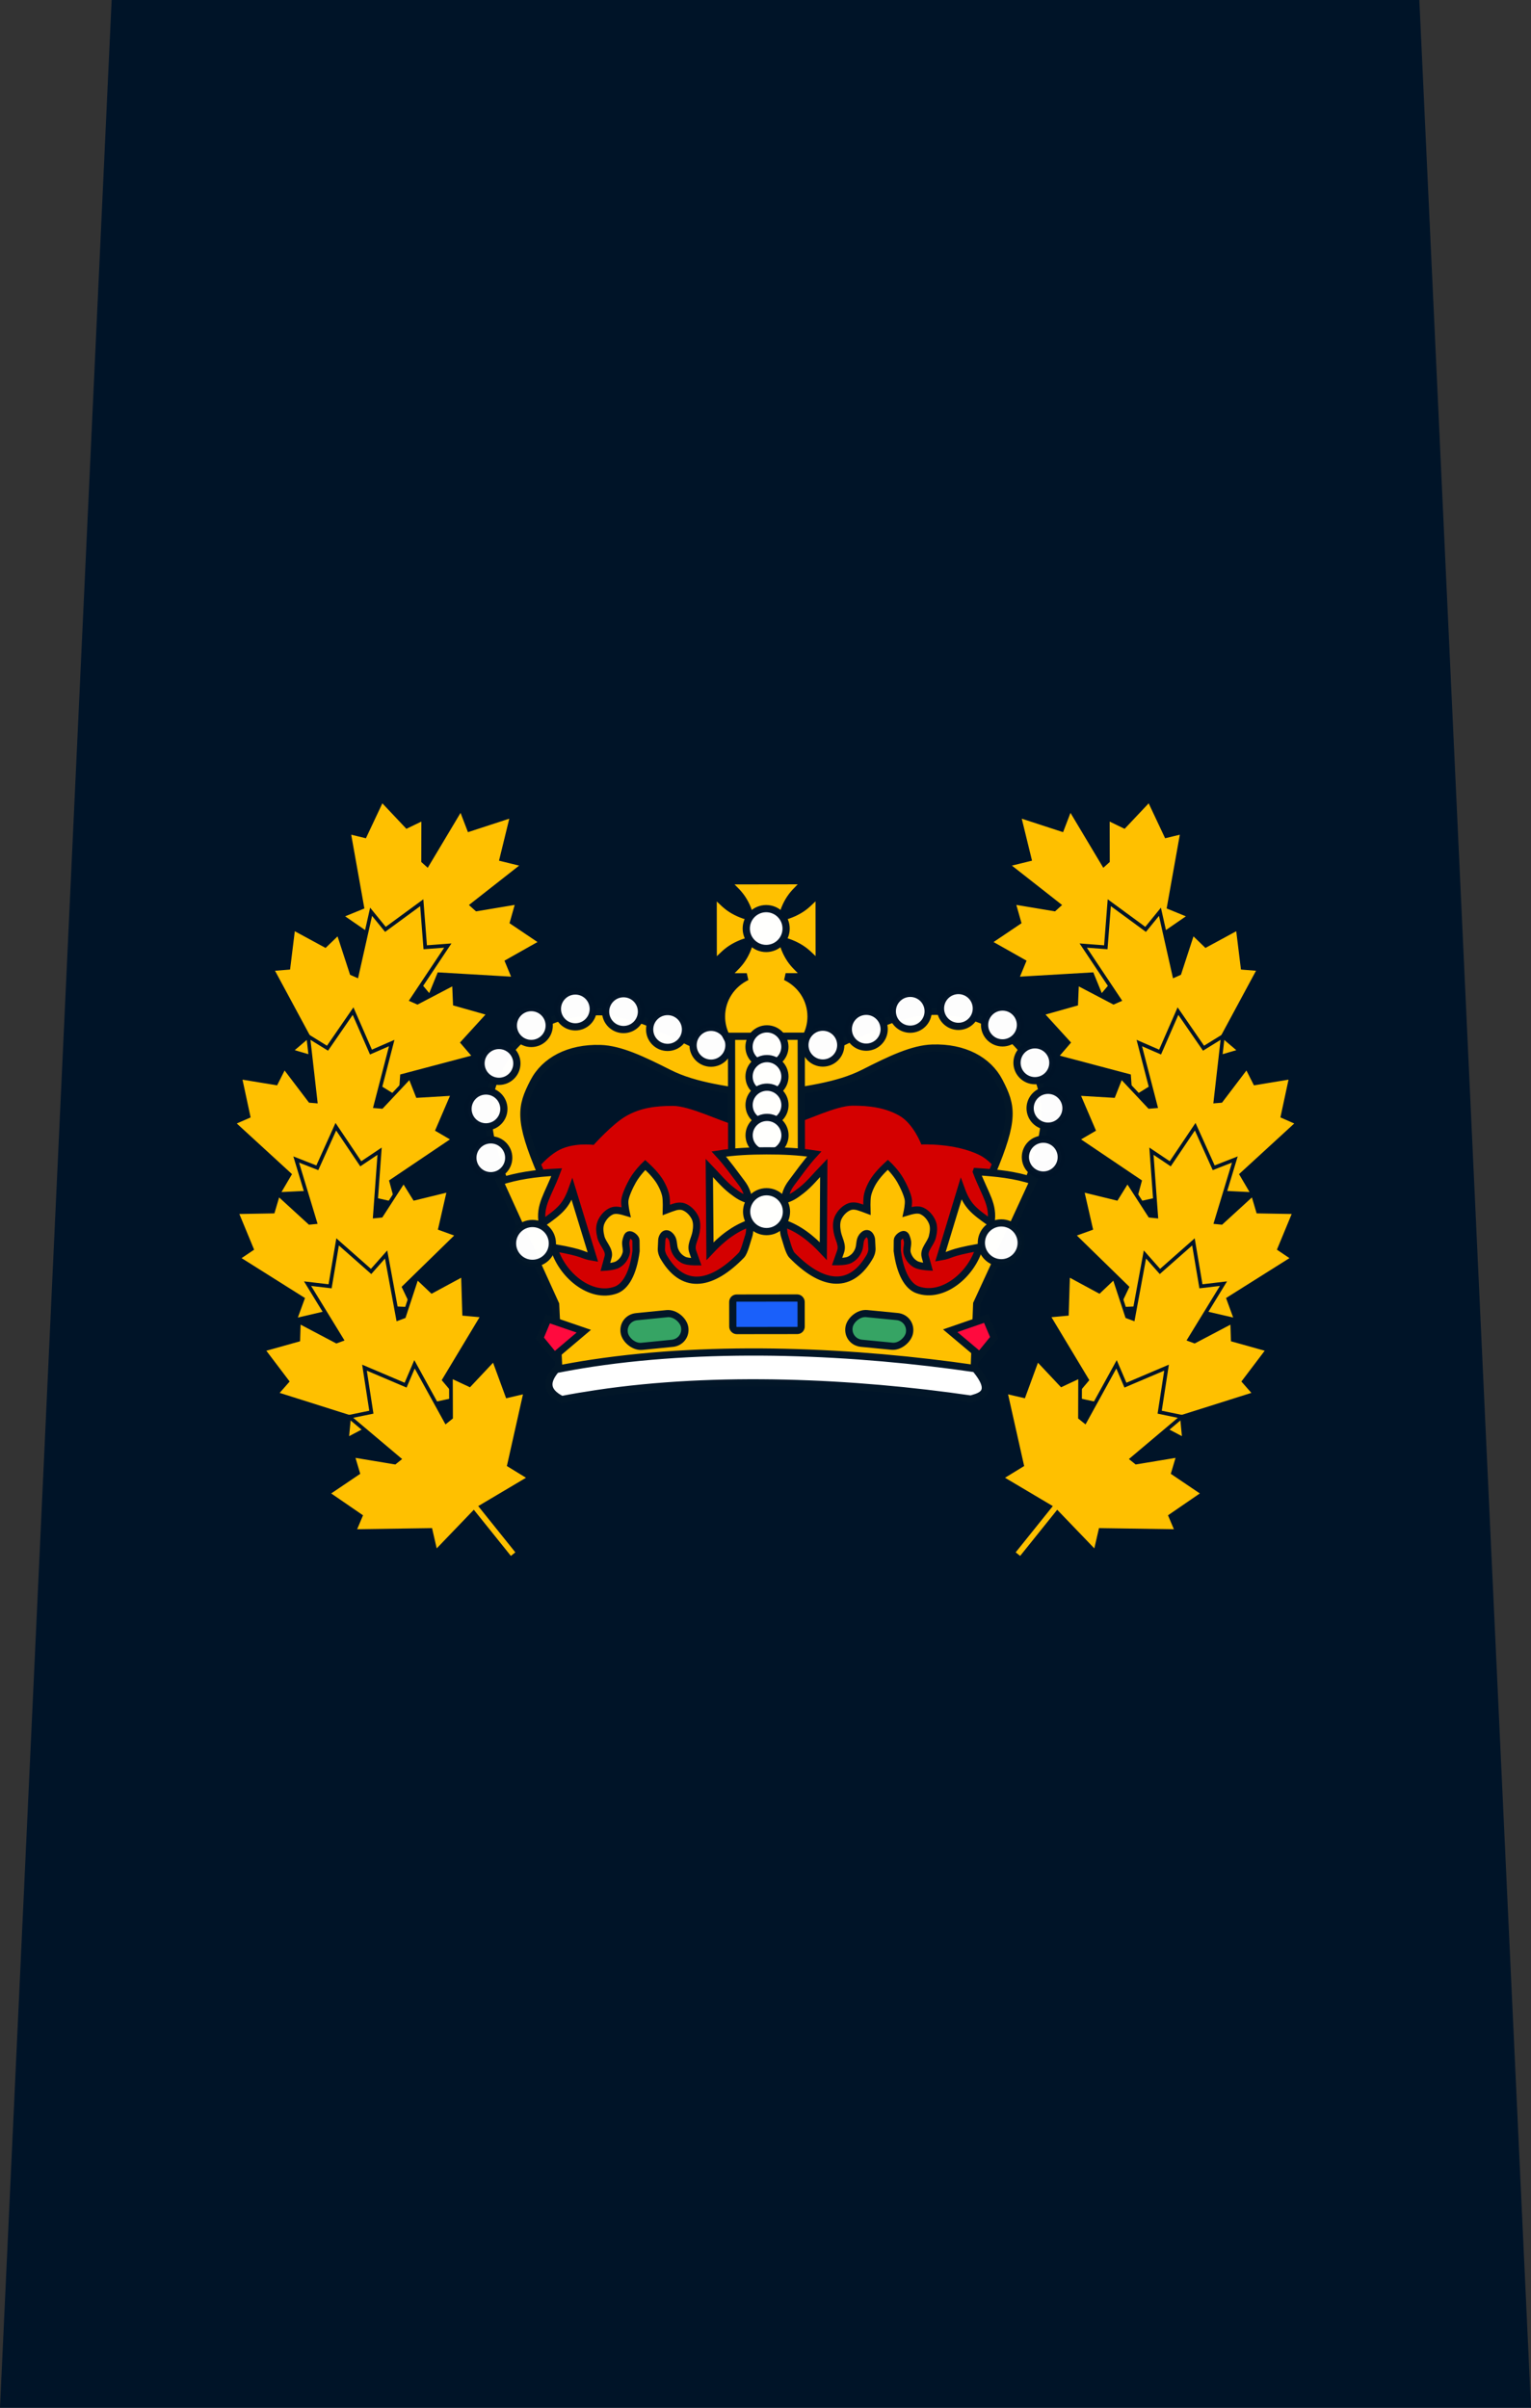 <?xml version="1.0" encoding="UTF-8" standalone="no"?>
<!-- Created with Inkscape (http://www.inkscape.org/) -->

<svg
   xmlns:dc="http://purl.org/dc/elements/1.1/"
   xmlns:cc="http://creativecommons.org/ns#"
   xmlns:rdf="http://www.w3.org/1999/02/22-rdf-syntax-ns#"
   xmlns:svg="http://www.w3.org/2000/svg"
   xmlns="http://www.w3.org/2000/svg"
   xmlns:sodipodi="http://sodipodi.sourceforge.net/DTD/sodipodi-0.dtd"
   xmlns:inkscape="http://www.inkscape.org/namespaces/inkscape"
   width="91.017mm"
   height="143.14mm"
   viewBox="0 0 91.017 143.14"
   version="1.1"
   id="svg22335"
   inkscape:version="0.92.4 (5da689c313, 2019-01-14)"
   sodipodi:docname="RCMP Staff Sergeant Major insignia.svg">
  <rect x="0" y="0" width="91.017" height="143.14" fill="#333333" stroke="none"/>
  <defs
     id="defs22329" />
  <sodipodi:namedview
     id="base"
     pagecolor="#ffffff"
     bordercolor="#666666"
     borderopacity="1.0"
     inkscape:pageopacity="0.0"
     inkscape:pageshadow="2"
     inkscape:zoom="0.7"
     inkscape:cx="-373.06502"
     inkscape:cy="-68.367928"
     inkscape:document-units="mm"
     inkscape:current-layer="layer1"
     showgrid="false"
     inkscape:window-width="2560"
     inkscape:window-height="1377"
     inkscape:window-x="-8"
     inkscape:window-y="-8"
     inkscape:window-maximized="1" />
  <g
     inkscape:label="Layer 1"
     inkscape:groupmode="layer"
     id="layer1"
     style="opacity:1"
     transform="translate(199.529,-303.965)">
    <g
       id="g23578">
      <path
         sodipodi:nodetypes="ccccc"
         inkscape:connector-curvature="0"
         id="path19077-9"
         d="m -199.529,447.105 h 91.017 l -6.638,-143.14 h -77.742 z"
         style="fill:#001428;fill-opacity:1;stroke:#000000;stroke-width:0;stroke-linecap:butt;stroke-linejoin:miter;stroke-miterlimit:4;stroke-dasharray:none;stroke-opacity:1" />
      <g
         transform="translate(8.28)"
         id="g23517">
        <g
           style="opacity:1"
           id="g18493-1"
           transform="matrix(1.62,0,0,1.62,386.01,288.166)">
          <path
             style="fill:#d40000;stroke:#021628;stroke-width:0;stroke-miterlimit:4;stroke-dasharray:none;stroke-opacity:1"
             inkscape:connector-curvature="0"
             d="m -331.874,59.166 0.584,-1.734 0.236,-0.718 0.587,-0.37 0.593,-1.368 0.28,-0.358 0.042,-1.26 c 0,0 -0.412,-0.893 -1.048,-1.213 -0.91,-0.458 -2.144,-0.393 -2.144,-0.393 0,0 -0.286,-0.763 -0.809,-1.059 -0.523,-0.296 -1.104,-0.367 -1.714,-0.366 -0.609,7.51e-4 -1.703,0.554 -2.294,0.716 -0.307,0.085 -1.002,0.37 -1.002,0.37 0,0 -0.695,-0.283 -1.002,-0.367 -0.592,-0.161 -1.686,-0.711 -2.296,-0.711 -0.609,7.51e-4 -1.171,0.062 -1.713,0.371 -0.504,0.287 -1.195,1.061 -1.195,1.061 0,0 -0.792,-0.108 -1.348,0.232 -0.694,0.423 -1.182,1.313 -1.182,1.313 l 0.05,1.376 0.11,0.526 0.449,0.521 0.586,1.053 0.42,1.039 0.45,1.356 13.359,-0.016 z"
             id="path8936-7" />
          <path
             inkscape:connector-curvature="0"
             d="m -338.428,49.972 c 1.408,-0.231 2.591,-0.349 3.573,-0.848 0.982,-0.499 1.796,-0.887 2.515,-0.91 1.157,-0.037 2.046,0.437 2.454,1.22 0.477,0.915 0.567,1.39 -0.27,3.374 l 1.238,0.519 c 0.921,-2.182 0.876,-3.266 0.226,-4.512 -0.678,-1.3 -2.123,-2 -3.692,-1.949 -1.131,0.036 -2.102,0.552 -3.084,1.051 -0.932,0.473 -1.88,0.496 -2.965,0.706 -1.083,-0.208 -2.029,-0.229 -2.96,-0.699 -0.983,-0.496 -1.955,-1.01 -3.087,-1.043 -0.098,-0.003 -0.198,-0.003 -0.295,3.63e-4 -1.454,0.044 -2.76,0.738 -3.392,1.958 -0.647,1.248 -0.696,2.331 0.23,4.512 l 1.243,-0.522 c -0.842,-1.982 -0.753,-2.457 -0.278,-3.373 0.406,-0.784 1.294,-1.26 2.451,-1.226 0.719,0.021 1.534,0.407 2.517,0.904 0.983,0.496 2.166,0.611 3.575,0.839 z"
             style="color:#000000;text-indent:0;text-transform:none;fill:#ffc000;fill-opacity:1;stroke:#021628;stroke-width:0.265;stroke-opacity:1"
             id="path8938-0" />
          <g
             transform="matrix(0.225,-2.7694649e-4,2.7694649e-4,0.225,-386.901,-96.489)"
             id="g8982-1"
             style="fill:#ffffff;stroke:#001428;stroke-width:1.452;stroke-opacity:1">
            <g
               style="stroke:#001428;stroke-opacity:1"
               id="g8962-6"
               transform="translate(0,-0.056)">
              <path
                 id="path8946-9"
                 d="m 40.92,198.75 c 0,1.994 -1.617,3.611 -3.611,3.611 -1.994,0 -3.611,-1.617 -3.611,-3.611 0,-1.994 1.617,-3.611 3.611,-3.611 1.994,0 3.611,1.617 3.611,3.611 z"
                 transform="matrix(0.81,0,0,0.81,139.44,500.29)"
                 inkscape:connector-curvature="0"
                 style="opacity:0.99;stroke:#001428;stroke-opacity:1" />
              <path
                 id="path8948-6"
                 d="m 40.92,198.75 c 0,1.994 -1.617,3.611 -3.611,3.611 -1.994,0 -3.611,-1.617 -3.611,-3.611 0,-1.994 1.617,-3.611 3.611,-3.611 1.994,0 3.611,1.617 3.611,3.611 z"
                 transform="matrix(0.81,0,0,0.81,138.66,492.32)"
                 inkscape:connector-curvature="0"
                 style="opacity:0.99;stroke:#001428;stroke-opacity:1" />
              <path
                 id="path8950-6"
                 d="m 40.92,198.75 c 0,1.994 -1.617,3.611 -3.611,3.611 -1.994,0 -3.611,-1.617 -3.611,-3.611 0,-1.994 1.617,-3.611 3.611,-3.611 1.994,0 3.611,1.617 3.611,3.611 z"
                 transform="matrix(0.81,0,0,0.81,140.79,484.9)"
                 inkscape:connector-curvature="0"
                 style="opacity:0.99;stroke:#001428;stroke-opacity:1" />
              <path
                 id="path8952-2"
                 d="m 40.92,198.75 c 0,1.994 -1.617,3.611 -3.611,3.611 -1.994,0 -3.611,-1.617 -3.611,-3.611 0,-1.994 1.617,-3.611 3.611,-3.611 1.994,0 3.611,1.617 3.611,3.611 z"
                 transform="matrix(0.81,0,0,0.81,146.07,478.73)"
                 inkscape:connector-curvature="0"
                 style="opacity:0.99;stroke:#001428;stroke-opacity:1" />
              <path
                 id="path8954-6"
                 d="m 40.92,198.75 c 0,1.994 -1.617,3.611 -3.611,3.611 -1.994,0 -3.611,-1.617 -3.611,-3.611 0,-1.994 1.617,-3.611 3.611,-3.611 1.994,0 3.611,1.617 3.611,3.611 z"
                 transform="matrix(0.81,0,0,0.81,153.26,476.03)"
                 inkscape:connector-curvature="0"
                 style="opacity:0.99;stroke:#001428;stroke-opacity:1" />
              <path
                 id="path8956-7"
                 d="m 40.92,198.75 c 0,1.994 -1.617,3.611 -3.611,3.611 -1.994,0 -3.611,-1.617 -3.611,-3.611 0,-1.994 1.617,-3.611 3.611,-3.611 1.994,0 3.611,1.617 3.611,3.611 z"
                 transform="matrix(0.81,0,0,0.81,161.12,476.48)"
                 inkscape:connector-curvature="0"
                 style="opacity:0.99;stroke:#001428;stroke-opacity:1" />
              <path
                 id="path8958-9"
                 d="m 40.92,198.75 c 0,1.994 -1.617,3.611 -3.611,3.611 -1.994,0 -3.611,-1.617 -3.611,-3.611 0,-1.994 1.617,-3.611 3.611,-3.611 1.994,0 3.611,1.617 3.611,3.611 z"
                 transform="matrix(0.81,0,0,0.81,168.3,479.4)"
                 inkscape:connector-curvature="0"
                 style="opacity:0.99;stroke:#001428;stroke-opacity:1" />
              <path
                 id="path8960-9"
                 d="m 40.92,198.75 c 0,1.994 -1.617,3.611 -3.611,3.611 -1.994,0 -3.611,-1.617 -3.611,-3.611 0,-1.994 1.617,-3.611 3.611,-3.611 1.994,0 3.611,1.617 3.611,3.611 z"
                 transform="matrix(0.81,0,0,0.81,175.38,481.98)"
                 inkscape:connector-curvature="0"
                 style="opacity:0.99;stroke:#001428;stroke-opacity:1" />
            </g>
            <g
               style="stroke:#001428;stroke-opacity:1"
               id="g8980-0"
               transform="matrix(-1,0,0,1,429.44,-0.056)">
              <path
                 id="path8964-3"
                 d="m 40.92,198.75 c 0,1.994 -1.617,3.611 -3.611,3.611 -1.994,0 -3.611,-1.617 -3.611,-3.611 0,-1.994 1.617,-3.611 3.611,-3.611 1.994,0 3.611,1.617 3.611,3.611 z"
                 transform="matrix(0.81,0,0,0.81,139.44,500.29)"
                 inkscape:connector-curvature="0"
                 style="opacity:0.99;stroke:#001428;stroke-opacity:1" />
              <path
                 id="path8966-9"
                 d="m 40.92,198.75 c 0,1.994 -1.617,3.611 -3.611,3.611 -1.994,0 -3.611,-1.617 -3.611,-3.611 0,-1.994 1.617,-3.611 3.611,-3.611 1.994,0 3.611,1.617 3.611,3.611 z"
                 transform="matrix(0.81,0,0,0.81,138.66,492.32)"
                 inkscape:connector-curvature="0"
                 style="opacity:0.99;stroke:#001428;stroke-opacity:1" />
              <path
                 id="path8968-1"
                 d="m 40.92,198.75 c 0,1.994 -1.617,3.611 -3.611,3.611 -1.994,0 -3.611,-1.617 -3.611,-3.611 0,-1.994 1.617,-3.611 3.611,-3.611 1.994,0 3.611,1.617 3.611,3.611 z"
                 transform="matrix(0.81,0,0,0.81,140.79,484.9)"
                 inkscape:connector-curvature="0"
                 style="opacity:0.99;stroke:#001428;stroke-opacity:1" />
              <path
                 id="path8970-8"
                 d="m 40.92,198.75 c 0,1.994 -1.617,3.611 -3.611,3.611 -1.994,0 -3.611,-1.617 -3.611,-3.611 0,-1.994 1.617,-3.611 3.611,-3.611 1.994,0 3.611,1.617 3.611,3.611 z"
                 transform="matrix(0.81,0,0,0.81,146.07,478.73)"
                 inkscape:connector-curvature="0"
                 style="opacity:0.99;stroke:#001428;stroke-opacity:1" />
              <path
                 id="path8972-0"
                 d="m 40.92,198.75 c 0,1.994 -1.617,3.611 -3.611,3.611 -1.994,0 -3.611,-1.617 -3.611,-3.611 0,-1.994 1.617,-3.611 3.611,-3.611 1.994,0 3.611,1.617 3.611,3.611 z"
                 transform="matrix(0.81,0,0,0.81,153.26,476.03)"
                 inkscape:connector-curvature="0"
                 style="opacity:0.99;stroke:#001428;stroke-opacity:1" />
              <path
                 id="path8974-6"
                 d="m 40.92,198.75 c 0,1.994 -1.617,3.611 -3.611,3.611 -1.994,0 -3.611,-1.617 -3.611,-3.611 0,-1.994 1.617,-3.611 3.611,-3.611 1.994,0 3.611,1.617 3.611,3.611 z"
                 transform="matrix(0.81,0,0,0.81,161.12,476.48)"
                 inkscape:connector-curvature="0"
                 style="opacity:0.99;stroke:#001428;stroke-opacity:1" />
              <path
                 id="path8976-4"
                 d="m 40.92,198.75 c 0,1.994 -1.617,3.611 -3.611,3.611 -1.994,0 -3.611,-1.617 -3.611,-3.611 0,-1.994 1.617,-3.611 3.611,-3.611 1.994,0 3.611,1.617 3.611,3.611 z"
                 transform="matrix(0.81,0,0,0.81,168.3,479.4)"
                 inkscape:connector-curvature="0"
                 style="opacity:0.99;stroke:#001428;stroke-opacity:1" />
              <path
                 id="path8978-0"
                 d="m 40.92,198.75 c 0,1.994 -1.617,3.611 -3.611,3.611 -1.994,0 -3.611,-1.617 -3.611,-3.611 0,-1.994 1.617,-3.611 3.611,-3.611 1.994,0 3.611,1.617 3.611,3.611 z"
                 transform="matrix(0.81,0,0,0.81,175.38,481.98)"
                 inkscape:connector-curvature="0"
                 style="opacity:0.99;stroke:#001428;stroke-opacity:1" />
            </g>
          </g>
          <path
             style="fill:#ffc000;fill-opacity:1;stroke:#001428;stroke-width:0.265;stroke-opacity:1"
             inkscape:connector-curvature="0"
             d="m -339.901,42.075 c 0.163,0.203 0.358,0.353 0.515,0.559 0.166,0.217 0.292,0.489 0.357,0.766 -0.288,-0.07 -0.566,-0.193 -0.786,-0.356 -0.21,-0.155 -0.363,-0.346 -0.569,-0.506 l 0.003,2.599 c 0.206,-0.161 0.358,-0.352 0.568,-0.508 0.22,-0.163 0.497,-0.289 0.785,-0.36 -0.065,0.277 -0.19,0.552 -0.356,0.769 -0.157,0.207 -0.352,0.358 -0.514,0.561 l 0.748,-9.21e-4 c -0.55,0.263 -0.929,0.817 -0.928,1.459 10e-4,0.895 0.737,1.621 1.645,1.62 0.908,-0.001 1.642,-0.729 1.641,-1.624 -7.9e-4,-0.643 -0.381,-1.196 -0.932,-1.457 l 0.748,-9.21e-4 c -0.163,-0.203 -0.358,-0.353 -0.515,-0.559 -0.166,-0.217 -0.292,-0.492 -0.357,-0.768 0.288,0.07 0.566,0.196 0.786,0.358 0.21,0.155 0.363,0.346 0.569,0.506 l -0.003,-2.599 c -0.206,0.161 -0.358,0.352 -0.568,0.508 -0.22,0.163 -0.497,0.287 -0.785,0.358 0.065,-0.277 0.19,-0.55 0.356,-0.767 0.157,-0.207 0.352,-0.358 0.514,-0.561 l -2.922,0.004 z"
             id="path8984-3" />
          <path
             id="path8992-5"
             d="m -337.707,43.826 c 5e-4,0.404 -0.326,0.731 -0.73,0.732 -0.404,4.97e-4 -0.731,-0.326 -0.732,-0.73 -5e-4,-0.404 0.326,-0.731 0.73,-0.732 0.404,-4.97e-4 0.731,0.326 0.732,0.73 z"
             inkscape:connector-curvature="0"
             style="opacity:0.99;fill:#ffffff;stroke:#001428;stroke-width:0.265;stroke-opacity:1" />
          <path
             id="path8996-6"
             d="m -339.71,47.781 2.558,-0.003 0.006,4.495 -2.558,0.003 z"
             inkscape:connector-curvature="0"
             style="fill:#ffc000;fill-opacity:1;stroke:#021628;stroke-width:0.265;stroke-opacity:1" />
          <g
             id="g9016-4"
             transform="matrix(0.225,-2.7694649e-4,2.7694649e-4,0.225,-386.905,-96.489)"
             style="fill:#ffffff;stroke:#001428;stroke-width:1.452;stroke-opacity:1">
            <path
               id="path9008-3"
               d="m 40.92,198.75 c 0,1.994 -1.617,3.611 -3.611,3.611 -1.994,0 -3.611,-1.617 -3.611,-3.611 0,-1.994 1.617,-3.611 3.611,-3.611 1.994,0 3.611,1.617 3.611,3.611 z"
               transform="matrix(0.81,0,0,0.81,184.52,482.19)"
               inkscape:connector-curvature="0"
               style="opacity:0.99;stroke:#001428;stroke-opacity:1" />
            <path
               id="path9010-7"
               d="m 40.92,198.75 c 0,1.994 -1.617,3.611 -3.611,3.611 -1.994,0 -3.611,-1.617 -3.611,-3.611 0,-1.994 1.617,-3.611 3.611,-3.611 1.994,0 3.611,1.617 3.611,3.611 z"
               transform="matrix(0.81,0,0,0.81,184.52,487.04)"
               inkscape:connector-curvature="0"
               style="opacity:0.99;stroke:#001428;stroke-opacity:1" />
            <path
               id="path9012-3"
               d="m 40.92,198.75 c 0,1.994 -1.617,3.611 -3.611,3.611 -1.994,0 -3.611,-1.617 -3.611,-3.611 0,-1.994 1.617,-3.611 3.611,-3.611 1.994,0 3.611,1.617 3.611,3.611 z"
               transform="matrix(0.81,0,0,0.81,184.52,491.7)"
               inkscape:connector-curvature="0"
               style="opacity:0.99;stroke:#001428;stroke-opacity:1" />
            <path
               id="path9014-9"
               d="m 40.92,198.75 c 0,1.994 -1.617,3.611 -3.611,3.611 -1.994,0 -3.611,-1.617 -3.611,-3.611 0,-1.994 1.617,-3.611 3.611,-3.611 1.994,0 3.611,1.617 3.611,3.611 z"
               transform="matrix(0.81,0,0,0.81,184.52,496.63)"
               inkscape:connector-curvature="0"
               style="opacity:0.99;stroke:#001428;stroke-opacity:1" />
          </g>
          <path
             id="path9018-8"
             d="m -330.724,52.752 c 0.318,0.842 0.648,1.206 0.533,1.884 -0.656,-0.462 -0.869,-0.635 -1.095,-1.259 l -0.759,2.499 c 0.462,-0.077 0.216,-0.137 1.431,-0.355 -0.27,0.989 -1.335,1.895 -2.268,1.563 -0.351,-0.125 -0.636,-0.592 -0.746,-1.428 9.7e-4,-0.131 0.002,-0.263 0.004,-0.394 7.9e-4,-0.084 0.141,-0.204 0.23,-0.206 0.086,-0.001 0.109,0.129 0.132,0.207 0.046,0.155 -0.046,0.328 6e-4,0.483 0.051,0.171 0.148,0.306 0.308,0.4 0.133,0.078 0.455,0.096 0.455,0.096 l -0.103,-0.373 c -0.073,-0.263 0.198,-0.467 0.263,-0.732 0.042,-0.17 0.065,-0.361 -6.4e-4,-0.525 -0.071,-0.177 -0.213,-0.349 -0.396,-0.428 -0.067,-0.029 -0.147,-0.032 -0.22,-0.027 -0.103,0.007 -0.308,0.069 -0.308,0.069 0,0 0.058,-0.267 0.043,-0.428 -0.018,-0.196 -0.195,-0.558 -0.294,-0.731 -0.165,-0.287 -0.427,-0.546 -0.457,-0.573 -0.029,0.027 -0.312,0.276 -0.497,0.552 -0.112,0.166 -0.226,0.406 -0.258,0.601 -0.026,0.16 -0.016,0.499 -0.016,0.499 0,0 -0.302,-0.116 -0.405,-0.13 -0.073,-0.01 -0.153,-0.011 -0.221,0.013 -0.188,0.066 -0.343,0.229 -0.426,0.402 -0.077,0.159 -0.068,0.351 -0.038,0.523 0.046,0.268 0.213,0.476 0.122,0.733 l -0.129,0.365 c 0,0 0.322,0.003 0.46,-0.067 0.166,-0.084 0.273,-0.212 0.336,-0.38 0.057,-0.152 0.024,-0.338 0.123,-0.468 0.044,-0.058 0.106,-0.122 0.191,-0.115 0.089,0.007 0.152,0.144 0.156,0.229 l 0.016,0.325 c 0.005,0.109 -0.048,0.252 -0.11,0.341 -0.736,1.223 -1.791,0.958 -2.824,-0.101 -0.118,-0.12 -0.212,-0.539 -0.268,-0.693 -0.064,-0.177 -0.042,-0.484 -0.042,-0.484 0.289,0.103 0.541,0.241 0.767,0.403 0.256,0.183 0.481,0.395 0.692,0.62 l 0.017,-3.056 c -0.301,0.313 -0.519,0.594 -0.82,0.829 -0.253,0.199 -0.383,0.274 -0.637,0.352 0.072,-0.246 0.096,-0.395 0.283,-0.641 0.259,-0.341 0.511,-0.708 0.824,-1.049 -0.578,-0.09 -1.155,-0.114 -1.751,-0.113 -0.596,7.33e-4 -1.173,0.026 -1.751,0.117 0.314,0.34 0.567,0.706 0.827,1.047 0.187,0.246 0.212,0.395 0.285,0.64 -0.254,-0.077 -0.384,-0.153 -0.638,-0.351 -0.301,-0.235 -0.521,-0.515 -0.822,-0.827 l 0.024,3.056 c 0.211,-0.225 0.435,-0.439 0.691,-0.622 0.226,-0.162 0.477,-0.301 0.766,-0.405 0,0 0.024,0.306 -0.041,0.484 -0.056,0.154 -0.149,0.573 -0.266,0.693 -1.031,1.061 -2.085,1.33 -2.824,0.108 -0.062,-0.088 -0.115,-0.231 -0.11,-0.341 l 0.015,-0.325 c 0.004,-0.084 0.066,-0.222 0.156,-0.229 0.085,-0.007 0.147,0.057 0.191,0.115 0.1,0.131 0.067,0.316 0.124,0.468 0.063,0.167 0.171,0.295 0.337,0.379 0.139,0.069 0.461,0.066 0.461,0.066 l -0.13,-0.365 c -0.092,-0.257 0.075,-0.465 0.12,-0.734 0.029,-0.173 0.038,-0.364 -0.039,-0.523 -0.084,-0.172 -0.239,-0.335 -0.427,-0.401 -0.069,-0.024 -0.149,-0.023 -0.221,-0.013 -0.103,0.014 -0.404,0.131 -0.404,0.131 0,0 0.009,-0.339 -0.018,-0.499 -0.033,-0.194 -0.147,-0.434 -0.259,-0.6 -0.186,-0.276 -0.47,-0.524 -0.499,-0.551 -0.03,0.028 -0.291,0.287 -0.456,0.574 -0.099,0.173 -0.275,0.536 -0.292,0.732 -0.015,0.162 0.044,0.428 0.044,0.428 0,0 -0.204,-0.062 -0.308,-0.069 -0.073,-0.005 -0.153,-9.36e-4 -0.22,0.028 -0.183,0.079 -0.325,0.251 -0.395,0.428 -0.065,0.164 -0.042,0.354 6.4e-4,0.525 0.066,0.265 0.337,0.468 0.265,0.731 l -0.102,0.373 c 0,0 0.321,-0.019 0.454,-0.097 0.16,-0.094 0.257,-0.23 0.307,-0.401 0.046,-0.155 -0.046,-0.328 -6e-4,-0.483 0.023,-0.078 0.046,-0.208 0.132,-0.207 0.09,0.001 0.23,0.12 0.231,0.205 0.002,0.131 0.003,0.263 0.004,0.394 -0.108,0.836 -0.392,1.304 -0.743,1.43 -0.932,0.335 -1.999,-0.569 -2.272,-1.558 1.215,0.215 0.969,0.276 1.432,0.352 l -0.765,-2.497 c -0.225,0.625 -0.437,0.798 -1.092,1.262 -0.117,-0.678 0.211,-1.042 0.528,-1.885 -0.78,0.036 -1.484,0.144 -2.087,0.346 l 2.047,4.502 0.143,2.94 c 4.771,-0.944 10.44,-0.72 15.198,-0.026 l 0.112,-2.934 2.078,-4.507 c -0.674,-0.229 -1.382,-0.296 -2.088,-0.341 z"
             inkscape:connector-curvature="0"
             style="fill:#ffc000;fill-opacity:1;stroke:#021628;stroke-width:0.265;stroke-opacity:1" />
          <g
             transform="matrix(0.225,-2.7694649e-4,2.7694649e-4,0.225,-361.39,-74.182)"
             id="g9042-4"
             style="stroke:#021628;stroke-width:1.176;stroke-opacity:1">
            <g
               style="stroke:#021628;stroke-opacity:1"
               id="g9036-7">
              <rect
                 style="fill:#1a60fa;stroke:#021628;stroke-width:1.176;stroke-opacity:1"
                 x="95.838"
                 y="584.87"
                 width="11.147"
                 height="5.298"
                 ry="0.629"
                 id="rect9030-9" />
              <rect
                 style="fill:#36a464;stroke:#021628;stroke-width:1.178;stroke-opacity:1"
                 transform="matrix(0.995,-0.098,0.174,0.985,0,0)"
                 x="-25.864"
                 y="594.51"
                 width="9.894"
                 height="4.913"
                 ry="2.456"
                 id="rect9032-5" />
              <rect
                 style="fill:#36a464;stroke:#021628;stroke-width:1.178;stroke-opacity:1"
                 transform="matrix(-0.995,-0.098,-0.174,0.985,0,0)"
                 x="-226.19"
                 y="574.61"
                 width="9.894"
                 height="4.913"
                 ry="2.456"
                 id="rect9034-7" />
            </g>
            <path
               style="fill:#ff0a3e;stroke:#021628;stroke-width:1.176;stroke-opacity:1"
               inkscape:connector-curvature="0"
               d="m 66.737,594.29 4.794,-4.047 -5.852,-2.015 -1.32,3.142 2.378,2.92 z"
               id="path9038-1" />
            <path
               style="fill:#ff0a3e;stroke:#021628;stroke-width:1.176;stroke-opacity:1"
               inkscape:connector-curvature="0"
               d="m 136.09,594.29 -4.794,-4.047 5.852,-2.015 1.32,3.142 -2.378,2.92 z"
               id="path9040-3" />
          </g>
          <path
             style="opacity:0.99;fill:#ffffff;stroke:#021628;stroke-width:0.265;stroke-opacity:1"
             inkscape:connector-curvature="0"
             d="m -337.694,54.215 c 5e-4,0.404 -0.326,0.731 -0.73,0.732 -0.404,4.97e-4 -0.731,-0.326 -0.732,-0.73 -5e-4,-0.404 0.326,-0.731 0.73,-0.732 0.404,-4.97e-4 0.731,0.326 0.732,0.73 z"
             id="path9044-2" />
          <g
             style="fill:#ffffff;stroke:#021628;stroke-width:1.307;stroke-opacity:1"
             transform="matrix(0.225,-2.7694649e-4,2.7694649e-4,0.225,-361.974,-90.624)"
             id="g9050-0">
            <path
               style="opacity:0.99;stroke:#021628;stroke-opacity:1"
               inkscape:connector-curvature="0"
               transform="matrix(0.9,0,0,0.9,32.104,470.12)"
               d="m 40.92,198.75 c 0,1.994 -1.617,3.611 -3.611,3.611 -1.994,0 -3.611,-1.617 -3.611,-3.611 0,-1.994 1.617,-3.611 3.611,-3.611 1.994,0 3.611,1.617 3.611,3.611 z"
               id="path9046-9" />
            <path
               style="opacity:0.99;stroke:#021628;stroke-opacity:1"
               inkscape:connector-curvature="0"
               transform="matrix(0.9,0,0,0.9,108.57,470.12)"
               d="m 40.92,198.75 c 0,1.994 -1.617,3.611 -3.611,3.611 -1.994,0 -3.611,-1.617 -3.611,-3.611 0,-1.994 1.617,-3.611 3.611,-3.611 1.994,0 3.611,1.617 3.611,3.611 z"
               id="path9048-0" />
          </g>
          <path
             sodipodi:nodetypes="ccccccccc"
             inkscape:connector-curvature="0"
             d="m -337.726,59.38 c -2.397,-0.056 -4.813,0.053 -7.091,0.395 -0.451,0.068 -0.896,0.147 -1.335,0.234 -0.342,0.406 -0.419,0.787 0.212,1.103 0.421,-0.083 0.851,-0.154 1.286,-0.219 4.393,-0.66 9.439,-0.424 13.726,0.201 0.301,-0.096 0.939,-0.193 0.16,-1.118 -2.185,-0.319 -4.562,-0.54 -6.959,-0.596 z"
             style="color:#000000;text-indent:0;text-transform:none;fill:#ffffff;stroke:#021628;stroke-width:0.265;stroke-opacity:1"
             id="path9056-9" />
        </g>
        <g
           id="g23183-5"
           transform="translate(143.395,0.945)">
          <path
             inkscape:connector-curvature="0"
             id="path5213-2-7-8-7-5-8-24"
             d="m -283.579,359.691 2.346,2.609 0.416,-0.374 -2.344,-2.606 2.686,-1.851 -1.249,-0.511 0.797,-4.462 -0.95,0.23 -1.008,-2.141 -1.485,1.574 -0.975,-0.472 0.006,2.528 -0.249,0.224 -1.998,-3.344 -0.483,1.26 -2.546,-0.831 0.632,2.581 -1.308,0.322 3.058,2.4 -0.284,0.256 -2.419,-0.404 0.334,1.178 -1.744,1.174 2.032,1.147 -0.422,1.022 4.456,-0.261 0.543,1.329 z"
             style="fill:#ffc000;fill-opacity:1;stroke:#001428;stroke-width:0.219;stroke-linecap:butt;stroke-linejoin:miter;stroke-miterlimit:4;stroke-dasharray:none;stroke-opacity:1" />
          <path
             inkscape:connector-curvature="0"
             id="path5213-2-7-8-7-5-1"
             d="m -281.125,366.642 1.414,3.211 0.512,-0.226 -1.413,-3.208 3.13,-0.92 -1.027,-0.875 2.151,-3.99 -0.974,-0.078 -0.289,-2.349 -1.902,1.032 -0.779,-0.753 -0.784,2.404 -0.306,0.135 -0.854,-3.801 -0.852,1.046 -2.16,-1.585 -0.206,2.649 -1.343,-0.102 2.156,3.235 -0.35,0.154 -2.172,-1.139 -0.051,1.223 -2.024,0.571 1.572,1.724 -0.719,0.839 4.314,1.143 0.101,1.432 z"
             style="fill:#ffc000;fill-opacity:1;stroke:#001428;stroke-width:0.219;stroke-linecap:butt;stroke-linejoin:miter;stroke-miterlimit:4;stroke-dasharray:none;stroke-opacity:1" />
          <path
             inkscape:connector-curvature="0"
             id="path5213-2-7-8-7-1"
             d="m -280.54,373.889 0.283,3.497 0.558,-0.045 -0.282,-3.494 3.259,0.158 -0.683,-1.164 3.341,-3.064 -0.895,-0.393 0.498,-2.314 -2.136,0.351 -0.489,-0.967 -1.529,2.014 -0.333,0.027 0.441,-3.87 -1.148,0.709 -1.52,-2.205 -1.063,2.435 -1.235,-0.537 0.975,3.763 -0.381,0.031 -1.679,-1.788 -0.449,1.139 -2.099,-0.125 0.92,2.144 -0.955,0.557 3.701,2.495 -0.374,1.386 z"
             style="fill:#ffc000;fill-opacity:1;stroke:#001428;stroke-width:0.219;stroke-linecap:butt;stroke-linejoin:miter;stroke-miterlimit:4;stroke-dasharray:none;stroke-opacity:1" />
          <path
             inkscape:connector-curvature="0"
             id="path5213-2-7-8-4"
             d="m -281.454,380.7 -0.349,3.491 0.557,0.056 0.349,-3.488 3.177,0.74 -0.463,-1.267 3.836,-2.415 -0.81,-0.547 0.905,-2.187 -2.164,-0.038 -0.308,-1.039 -1.865,1.707 -0.333,-0.033 1.128,-3.729 -1.256,0.492 -1.1,-2.442 -1.483,2.205 -1.119,-0.75 0.284,3.877 -0.38,-0.038 -1.331,-2.061 -0.646,1.04 -2.042,-0.499 0.52,2.275 -1.039,0.376 3.193,3.118 -0.617,1.297 z"
             style="fill:#ffc000;fill-opacity:1;stroke:#001428;stroke-width:0.219;stroke-linecap:butt;stroke-linejoin:miter;stroke-miterlimit:4;stroke-dasharray:none;stroke-opacity:1" />
          <path
             inkscape:connector-curvature="0"
             id="path5213-2-7-4"
             d="m -284.224,386.87 -1.221,3.289 0.525,0.195 1.22,-3.286 2.887,1.52 -0.127,-1.343 4.322,-1.366 -0.645,-0.735 1.429,-1.887 -2.084,-0.584 -0.035,-1.083 -2.236,1.179 -0.314,-0.116 2.034,-3.322 -1.34,0.158 -0.446,-2.641 -1.992,1.758 -0.892,-1.009 -0.706,3.823 -0.358,-0.133 -0.766,-2.33 -0.888,0.842 -1.849,-1 -0.072,2.332 -1.101,0.101 2.3,3.825 -0.925,1.098 z"
             style="fill:#ffc000;fill-opacity:1;stroke:#001428;stroke-width:0.219;stroke-linecap:butt;stroke-linejoin:miter;stroke-miterlimit:4;stroke-dasharray:none;stroke-opacity:1" />
          <path
             inkscape:connector-curvature="0"
             id="path5213-2-12"
             d="m -288.78,392.585 -2.196,2.736 0.436,0.35 2.194,-2.733 2.26,2.352 0.303,-1.315 4.532,0.067 -0.38,-0.9 1.951,-1.34 -1.793,-1.212 0.309,-1.039 -2.494,0.414 -0.261,-0.209 2.978,-2.511 -1.321,-0.273 0.409,-2.647 -2.445,1.04 -0.529,-1.238 -1.875,3.405 -0.298,-0.239 0.008,-2.453 -1.108,0.519 -1.44,-1.532 -0.804,2.19 -1.076,-0.251 0.977,4.355 -1.224,0.751 z"
             style="fill:#ffc000;fill-opacity:1;stroke:#001428;stroke-width:0.219;stroke-linecap:butt;stroke-linejoin:miter;stroke-miterlimit:4;stroke-dasharray:none;stroke-opacity:1" />
        </g>
        <g
           id="g23183-6-4"
           transform="matrix(-1,0,0,1,-467.994,0.945)">
          <path
             inkscape:connector-curvature="0"
             id="path5213-2-7-8-7-5-8-2-6"
             d="m -283.579,359.691 2.346,2.609 0.416,-0.374 -2.344,-2.606 2.686,-1.851 -1.249,-0.511 0.797,-4.462 -0.95,0.23 -1.008,-2.141 -1.485,1.574 -0.975,-0.472 0.006,2.528 -0.249,0.224 -1.998,-3.344 -0.483,1.26 -2.546,-0.831 0.632,2.581 -1.308,0.322 3.058,2.4 -0.284,0.256 -2.419,-0.404 0.334,1.178 -1.744,1.174 2.032,1.147 -0.422,1.022 4.456,-0.261 0.543,1.329 z"
             style="fill:#ffc000;fill-opacity:1;stroke:#001428;stroke-width:0.219;stroke-linecap:butt;stroke-linejoin:miter;stroke-miterlimit:4;stroke-dasharray:none;stroke-opacity:1" />
          <path
             inkscape:connector-curvature="0"
             id="path5213-2-7-8-7-5-4-7"
             d="m -281.125,366.642 1.414,3.211 0.512,-0.226 -1.413,-3.208 3.13,-0.92 -1.027,-0.875 2.151,-3.99 -0.974,-0.078 -0.289,-2.349 -1.902,1.032 -0.779,-0.753 -0.784,2.404 -0.306,0.135 -0.854,-3.801 -0.852,1.046 -2.16,-1.585 -0.206,2.649 -1.343,-0.102 2.156,3.235 -0.35,0.154 -2.172,-1.139 -0.051,1.223 -2.024,0.571 1.572,1.724 -0.719,0.839 4.314,1.143 0.101,1.432 z"
             style="fill:#ffc000;fill-opacity:1;stroke:#001428;stroke-width:0.219;stroke-linecap:butt;stroke-linejoin:miter;stroke-miterlimit:4;stroke-dasharray:none;stroke-opacity:1" />
          <path
             inkscape:connector-curvature="0"
             id="path5213-2-7-8-7-7-2"
             d="m -280.54,373.889 0.283,3.497 0.558,-0.045 -0.282,-3.494 3.259,0.158 -0.683,-1.164 3.341,-3.064 -0.895,-0.393 0.498,-2.314 -2.136,0.351 -0.489,-0.967 -1.529,2.014 -0.333,0.027 0.441,-3.87 -1.148,0.709 -1.52,-2.205 -1.063,2.435 -1.235,-0.537 0.975,3.763 -0.381,0.031 -1.679,-1.788 -0.449,1.139 -2.099,-0.125 0.92,2.144 -0.955,0.557 3.701,2.495 -0.374,1.386 z"
             style="fill:#ffc000;fill-opacity:1;stroke:#001428;stroke-width:0.219;stroke-linecap:butt;stroke-linejoin:miter;stroke-miterlimit:4;stroke-dasharray:none;stroke-opacity:1" />
          <path
             inkscape:connector-curvature="0"
             id="path5213-2-7-8-78-0"
             d="m -281.454,380.7 -0.349,3.491 0.557,0.056 0.349,-3.488 3.177,0.74 -0.463,-1.267 3.836,-2.415 -0.81,-0.547 0.905,-2.187 -2.164,-0.038 -0.308,-1.039 -1.865,1.707 -0.333,-0.033 1.128,-3.729 -1.256,0.492 -1.1,-2.442 -1.483,2.205 -1.119,-0.75 0.284,3.877 -0.38,-0.038 -1.331,-2.061 -0.646,1.04 -2.042,-0.499 0.52,2.275 -1.039,0.376 3.193,3.118 -0.617,1.297 z"
             style="fill:#ffc000;fill-opacity:1;stroke:#001428;stroke-width:0.219;stroke-linecap:butt;stroke-linejoin:miter;stroke-miterlimit:4;stroke-dasharray:none;stroke-opacity:1" />
          <path
             inkscape:connector-curvature="0"
             id="path5213-2-7-6-7"
             d="m -284.224,386.87 -1.221,3.289 0.525,0.195 1.22,-3.286 2.887,1.52 -0.127,-1.343 4.322,-1.366 -0.645,-0.735 1.429,-1.887 -2.084,-0.584 -0.035,-1.083 -2.236,1.179 -0.314,-0.116 2.034,-3.322 -1.34,0.158 -0.446,-2.641 -1.992,1.758 -0.892,-1.009 -0.706,3.823 -0.358,-0.133 -0.766,-2.33 -0.888,0.842 -1.849,-1 -0.072,2.332 -1.101,0.101 2.3,3.825 -0.925,1.098 z"
             style="fill:#ffc000;fill-opacity:1;stroke:#001428;stroke-width:0.219;stroke-linecap:butt;stroke-linejoin:miter;stroke-miterlimit:4;stroke-dasharray:none;stroke-opacity:1" />
          <path
             inkscape:connector-curvature="0"
             id="path5213-2-1-1"
             d="m -288.78,392.585 -2.196,2.736 0.436,0.35 2.194,-2.733 2.26,2.352 0.303,-1.315 4.532,0.067 -0.38,-0.9 1.951,-1.34 -1.793,-1.212 0.309,-1.039 -2.494,0.414 -0.261,-0.209 2.978,-2.511 -1.321,-0.273 0.409,-2.647 -2.445,1.04 -0.529,-1.238 -1.875,3.405 -0.298,-0.239 0.008,-2.453 -1.108,0.519 -1.44,-1.532 -0.804,2.19 -1.076,-0.251 0.977,4.355 -1.224,0.751 z"
             style="fill:#ffc000;fill-opacity:1;stroke:#001428;stroke-width:0.219;stroke-linecap:butt;stroke-linejoin:miter;stroke-miterlimit:4;stroke-dasharray:none;stroke-opacity:1" />
        </g>
      </g>
    </g>
  </g>
</svg>
